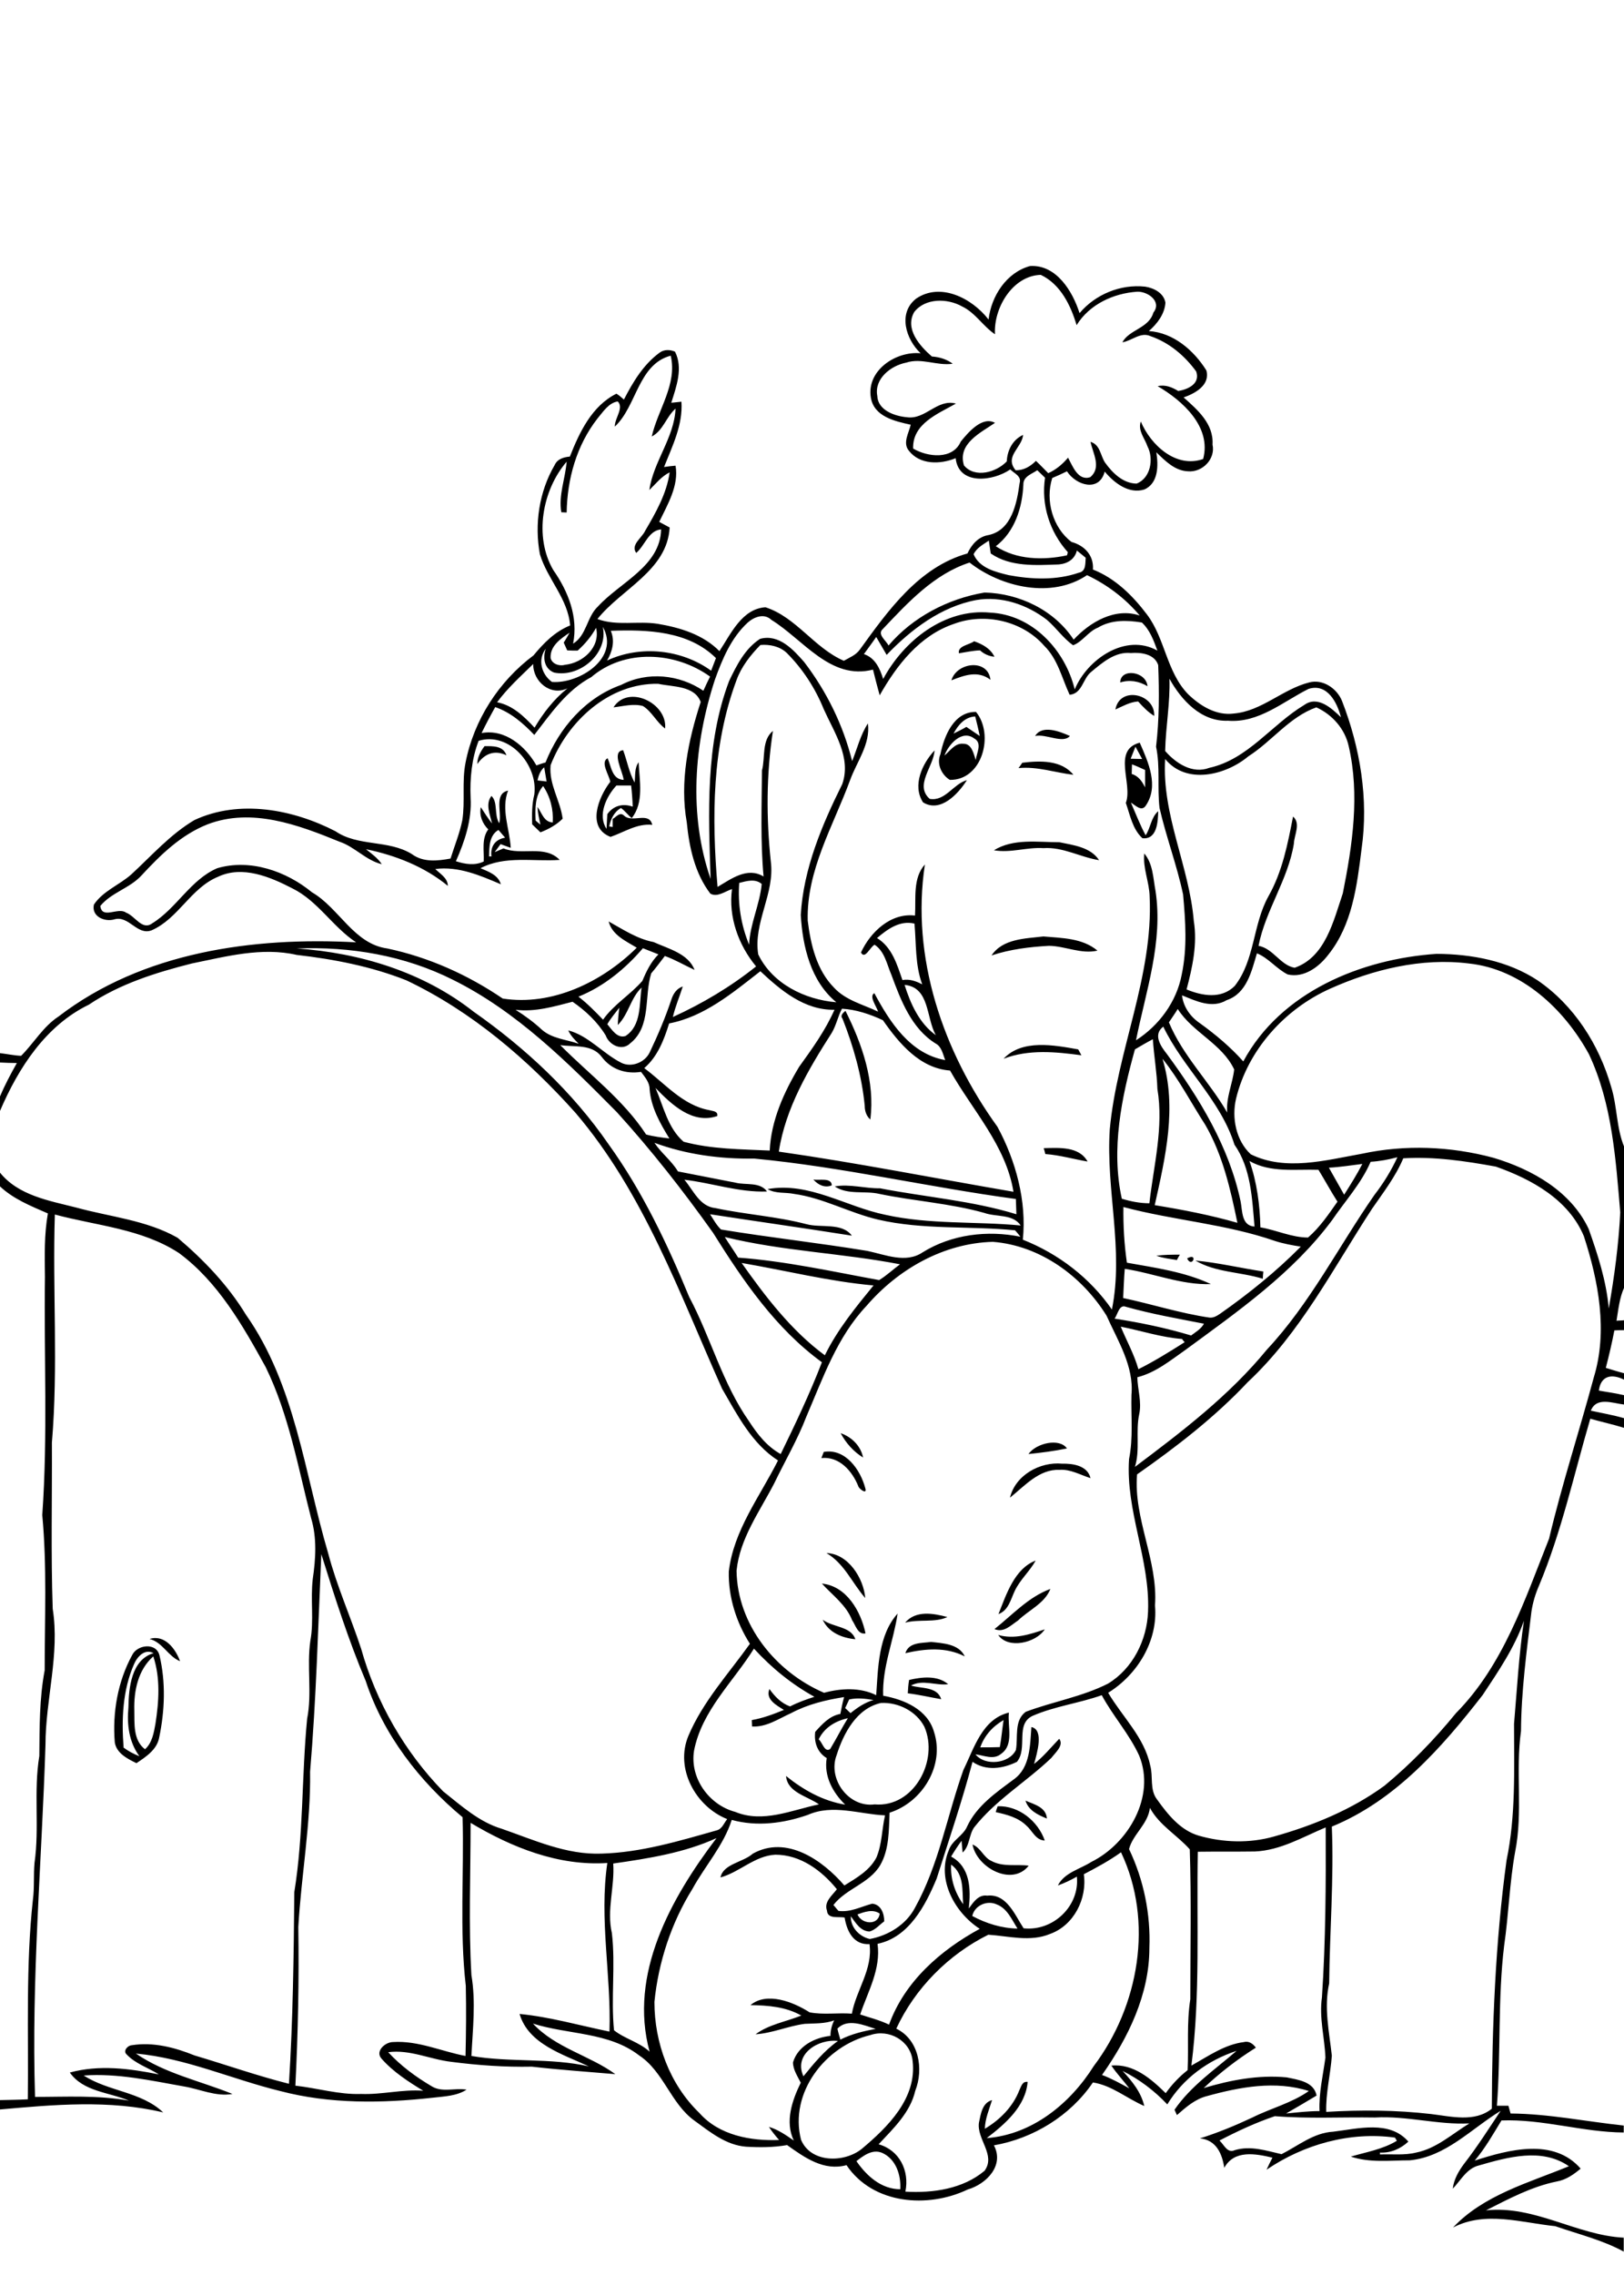 <?xml version="1.0" encoding="utf-8"?>
<!-- Generator: Adobe Illustrator 21.0.2, SVG Export Plug-In . SVG Version: 6.00 Build 0)  -->
<svg version="1.2" baseProfile="tiny" id="Layer_1" xmlns="http://www.w3.org/2000/svg" xmlns:xlink="http://www.w3.org/1999/xlink"
	 x="0px" y="0px" viewBox="0 0 607 850" overflow="scroll" xml:space="preserve">
<path d="M363.5,689.2c3.1,1.2,4.1,4.8,7,6.1c4.3,2.4,9.4,1.2,14,1.8C378.3,705,365.1,697.9,363.5,689.2 M372.9,674.9
	c7.9-0.3,15.1,5.6,17.6,12.8c-3.4-0.1-4.6-3.6-6.8-5.5c-3.1-3.1-7.4-4.2-11.5-5.1C372.3,676.5,372.7,675.4,372.9,674.9 M383.3,672.8
	c3.2,1.4,7.7,2.4,8,6.7C388.1,678.2,384.4,676.5,383.3,672.8 M339.8,627.7c4.7-1.1,10.6-1.8,14.6,1.6c-4.7,0.6-9.5-1.9-13.9,0.5
	c3.8,1.2,9.8,0.3,11.3,5.1c-4.1-0.7-8.3-1.7-12.5-2.2C339.4,631,339.5,629.3,339.8,627.7 M50.2,639c0.1,5-0.5,11.2,4,14.6
	c2.7-2.4,3.3-6.2,3.9-9.5c1.3-8.3,1.9-17.1-0.8-25.2C51.6,623.9,50,631.8,50.2,639 M50.1,621.8c-4.3,9.8-4.7,20.7-3.9,31.2
	c1.8,1.3,3.8,2.4,5.9,3.2c-3.9-5.3-4.7-11.8-4.1-18.2c0.1-7.3,1.1-17.9,9.4-20.3C54.1,615.9,51.3,619,50.1,621.8 M49.4,618.4
	c1.9-3.9,9-4.8,10.2,0.1c2.4,10,2,20.7-0.1,30.7c-0.8,4.5-4.9,7.2-8.5,9.6c-3.3-1.6-7.5-3.7-8.1-7.8C42,639.9,44,628.3,49.4,618.4
	 M338.4,617.7c1.3-4.2,6.2-3.7,9.6-4.2c4.4,0.5,10.4,0.7,12.6,5.4C353.5,615.3,345.9,616,338.4,617.7 M55.9,612.4
	c5.6-1.8,9.7,3.6,11.4,8.3C62.8,618.9,60.8,613.6,55.9,612.4 M373.1,610.9c6,1.7,11.8-0.2,17.4-2.1
	C387.2,613.9,376.8,616.3,373.1,610.9 M307.5,605.2c3.8,2.9,10.6,2.4,12.2,7.3C314.7,612,309.7,610,307.5,605.2 M338.3,606.3
	c4-4.7,10.6-3.5,15.8-2.1C349.5,606.4,343.5,604.9,338.3,606.3 M371.7,608.7c6.7-5.3,12.7-12,20.9-15c-2.1,5.4-8.1,7.9-12.1,11.8
	C377.9,607.2,375.2,610.2,371.7,608.7 M307.2,591.7c9.2,0.9,14.6,10.4,16.3,18.6c-2.9,0.6-3.7-3.1-5-4.9
	C316.3,599.7,311.2,596.1,307.2,591.7 M373.2,603.1c2.9-7.3,6-17,13.9-20c-2.2,4-5.8,7.1-7.8,11.3
	C377.8,597.5,377,601.7,373.2,603.1 M308.9,580.3c8.1,0.2,13.9,9.4,14.5,16.8C318.5,591.5,315.6,584.2,308.9,580.3 M377.5,559.6
	c2-8.4,11.2-13.5,19.5-12.7c4-0.1,9.5,0.7,10.6,5.4c-3.8-1.2-7.5-3.4-11.6-3.1C388.4,548.9,383,555.2,377.5,559.6 M307.9,542.5
	c8.1-1.4,13.7,6.7,15.5,13.5c0.9,2.7-2.4,0.3-2.6-0.7c-2.3-5.7-7.1-11.2-13.8-10.5C307.2,544.2,307.7,543.1,307.9,542.5
	 M384.4,543.3c2.9-4.1,11.6-6.1,14.4-2.1C394,542.2,389.2,542.8,384.4,543.3 M314.2,535.5c4.1,1.4,7.5,4.7,8.4,9.1
	C319,542.4,316.2,539.2,314.2,535.5 M446.8,471c8.5,0.8,16.9,2.8,25.4,4.1c-0.1,0.7-0.2,2.1-0.2,2.7
	C463.6,475.2,454.4,475.5,446.8,471 M443.7,470.2C448,467.8,445.6,474.1,443.7,470.2 M432.2,469.2c2.9-0.4,5.9-0.4,8.8-0.4
	c-0.3,0.5-0.9,1.5-1.1,2C437.3,470.4,434.7,470.1,432.2,469.2 M304,440.7c2,0.5,6.8-0.9,6.9,2.2C308.3,444,305.7,442.7,304,440.7
	 M390.1,429c5.6-0.1,13.2-0.8,16.4,5c-5.3-0.9-10.4-2.4-15.8-2.8C390.6,430.7,390.3,429.5,390.1,429 M375.1,395.6
	c6.9-7.4,18.9-5.1,27.9-3.5c0.3,0.6,0.9,1.7,1.2,2.2C394.5,393,384.5,392,375.1,395.6 M314.9,380.6c-1-1.2,0.3-2.2,1.1-2.9
	c6.3,12.5,11.1,26.5,9.3,40.6c-1.5-1.3-2.1-3.2-2.1-5.2C322.1,401.9,319,391,314.9,380.6 M370.6,357c4.2-6.3,12.7-6.3,19.4-7.1
	c6.9,0.6,14.6,0.6,20.2,5.3c-6.1,1.4-12-1.7-18.1-1.8C384.8,353.8,377.5,354.7,370.6,357 M371.5,317.7c7.3-4.5,16.3-3,24.5-3
	c5.2,1.1,11.6,1.8,14.8,6.7c-7-1.1-13.5-5-20.8-4.5C383.8,316.5,377.7,318.8,371.5,317.7 M382.1,285c6.5-0.8,14.6-1.1,19.1,4.5
	c-6.8-0.8-13.5-3.2-20.5-2.5C381.1,286.4,381.8,285.5,382.1,285 M345,299.8c-4.1-6.3-0.3-14.5,4.3-19.4c-0.3,6-7.6,13-1.8,18.1
	c5.8,1,8.8-5.6,13.9-7C358.1,296.7,351.5,303.8,345,299.8 M230.4,293.5c-3.8,4.1-7.1,11.1-3.7,16.2c0.1-1.9,0.2-3.7,0.3-5.5
	c2.3-3.2,5.8-4.1,9.5-2.8c-0.1-2.6-0.3-5.3-0.6-7.9C234,293.5,232.2,293.5,230.4,293.5 M233.1,291.4c-0.3-3.2-4.7-10.6-0.2-11.1
	c1.5,4,2.2,8.3,4.3,12.1c0.3-2.6-0.1-5.4,1.5-7.6c0.3,6.8,2.1,15.1-2.6,20.9c-1.4-1.2-2.5-2.7-4-3.8c-2.6,1.5-3.8,4.1-4.4,6.9
	l1.3,0.2c0-0.8,0-2.3,0-3c1.4-0.8,2.7-2.8,4.3-1.2c3.1,2.8,9.3-1.7,10.5,3.4c-5.7-0.6-10.6,2.8-15.6,4.5c-9.1-3.5-4.5-14.9-0.1-20.6
	c-0.5-2.7-3.8-7.3-1-8.8C228.5,286.4,228.7,291.2,233.1,291.4 M181.1,278.8c3.2,0,6.9-0.2,8.2,3.4c-4.5-2.1-8.2-0.6-10.9,3.3
	C178.4,283,179.6,280.8,181.1,278.8 M423.1,285.6c0,1.2-0.1,2.4-0.1,3.6c2.5,0.7,3.9,2.8,5,5c0-2.2,0-4.3,0-6.5
	C426.4,287,424.8,286.2,423.1,285.6 M422.6,283.5c1.4,0,2.9,0.1,4.3,0.1c-0.8-1.5-1.7-3.1-2.5-4.6
	C423.8,280.5,423.2,282,422.6,283.5 M420.8,300c2.7-7.1-5.2-19.8,5.2-22.5c3.2,7.3,7.3,16.2,2.2,23.6c-1.6,2.3-3.9-0.3-5.5-1.2
	c1.8,4.1,3.4,8.3,5.5,12.2c1.9-2.8,2-6.7,4.7-9c-0.1,3.9-0.4,10.7-5.9,10.1C423.3,309.8,422.4,304.6,420.8,300 M386.9,275
	c2.6-4.3,9.2-1.7,13,0C397.3,278,391,274.1,386.9,275 M353,282.3c2.1-1.7,3.9-4.7,7-4.4c3.2-0.1,3.9,3.7,4.7,6.1
	c0.3-2.7,2.6-6.3-0.6-8.1C359.5,272.5,354.5,278.2,353,282.3 M356.4,274.1c1.6-0.8,3.3-1.6,4.8-2.5c1.7,1.1,3.3,2.3,5,3.4
	c-0.5-2.5-1.1-4.9-1.7-7.3C360.6,267.9,358.1,270.9,356.4,274.1 M351.5,281.8c1.4-6.8,5-15.9,13.3-15.8c6.9,8.4,2.4,25.6-9.8,25.4
	C351.8,289.4,350,285.3,351.5,281.8 M229.3,264.3c5.5-8.7,20.2-1.6,19.3,7.9c-3.2-2.3-4.9-6.3-8.3-8.4
	C236.7,262.8,232.9,263.9,229.3,264.3 M416.9,265.1c1.6-8.9,14.9-5.9,14.5,2.4c-2.3-1.4-4.2-3.4-6-5.4
	C422.3,262.3,419.6,263.9,416.9,265.1 M418.7,255c0.1-5.5,9.7-4.2,10.2,1.4C425.7,254.5,422.2,253.9,418.7,255 M355.6,254.2
	c2-6.8,13.7-8.2,14.6-0.2C365.5,250.4,360.5,252.3,355.6,254.2 M358.4,244.1c-0.5-2.8,3.8-3.1,5.7-4.5c3.1,1.1,6.1,2.7,7.6,5.8
	c-2-0.2-3.9-1-5.4-2.4C363.6,243.1,361,243.7,358.4,244.1 M320.1,807.5c3.8,5.5,9.3,10.5,16.4,10.5c0.3-5.3-1.6-11.3-6.8-13.6
	C326.1,802.9,322.8,805.4,320.1,807.5 M476.5,790.7c-7.1,2.4-14,5.6-20.7,9.1c1.7,1.5,2.9,4.9,5.7,3.6c5.9-1.8,11.8,0.2,17.5,1.5
	c6.3-3.2,12-8,19.3-8.4c9.2-1.1,21.1-4.4,28.1,3.7c-2.9,2.7-6.6,4.3-10.6,4.1l0,0.7c4.5-0.2,9.1,0.4,13.5-0.7
	c7.6-1.5,13.5-7,19.9-10.9c-11.8,0.6-23.4-2.9-35.3-2.2C501.5,791,489,791.7,476.5,790.7 M300.3,775.8c3.9-4.8,7.8-9.6,12.9-13.2
	C305.9,761.7,296.5,767.5,300.3,775.8 M325.3,760.4c-16.8,4-30.4,21.6-25.9,39.1c3.6,8.7,16,8.7,22.6,3.5c9.8-8.2,20.8-19,19.1-33
	C340.3,762.5,332.3,758,325.3,760.4 M313,758c0.3,1.4,0.7,2.7,1.1,4.1c4.1-2.1,8.7-3.2,13.2-4C322.9,756.7,316.8,754,313,758
	 M320.5,715.3c1.5,3.7,7.8,4.3,8.3-0.3C326.2,713.2,323.1,714.4,320.5,715.3 M363.4,715.9c5.2,2.8,11,4.6,16.9,4.7
	c-2.1-3.3-3.8-7.5-7.7-9C369,709.9,364.3,711.9,363.4,715.9 M355.5,696.7c-0.3,5.3,1.4,10.5,4.5,14.8
	C359.6,706.3,360.4,700.2,355.5,696.7 M405.1,700.3c1.3,9.1-3.7,19.1-12.6,22.3c-7.4,3.1-15.5,0.8-23.1,0.3
	c-14.9,7.4-27.4,20-34.4,35.1c8.5,4.1,10.3,15.1,7.1,23.2c-1.9,8.2-8.2,14.1-13.7,20c7.8,2.2,11.6,9.9,10,17.7
	c10.3,0.6,21.5-1,29.6-7.8c4.3-5.9-3-11.8-2.1-18c0.7-3.2,1.2-7.4,4.9-8.4c-1.1,3.5-2.6,7-2.7,10.7c5.6-3.3,10.5-8.2,12.9-14.4
	c0.7-1.4,1.1-3.4,3.1-3.1c-0.8,9.2-8.4,15.7-15.3,21c17-1.3,31.2-12.9,40-26.9c16.9-22.4,22.5-54,10.2-79.9
	C414.7,695.2,409.9,697.8,405.1,700.3 M229.2,696.3c0.6,8.7-2.5,17.3-0.5,26c1.4,12-0.4,24.3,0.8,36.3c4,3.2,9.4,4.4,13.3,8
	c-7.9-29,8-57.4,25-79.8C255.8,692.3,242.4,694.4,229.2,696.3 M469,691.8c-7.1,0.1-14.2,0-21.3,0.1c-0.5,26.6,1,53.4-2.4,79.9
	c6.3-3.5,12.4-7.9,19.7-8.8c1.8-0.5,3.4,0.7,4.4,2.1c-7,4.4-13.5,9.4-19.5,15.1c10-3,20.5-5,31-4c4.3,0.9,10.2,1.6,11.2,6.8
	c-3.8,2.3-7.6,4.5-11.4,6.7c4.1-0.4,8.3-0.9,12.5-0.9c-0.3-6.8,1.3-13.3,2.2-20c-0.3-7.5-2.4-14.9-1.3-22.5
	c1.4-21.1,1.5-42.3,1.4-63.5C486.9,686.4,478.6,691.4,469,691.8 M175.9,681.1c0,19-0.8,38,0.3,56.9c1.7,10,0.5,20.1,0,30.2
	c14.5,2.5,29.4,0.6,43.9,3.9c-9.6-4.5-22.6-8.3-25.9-19.6c11.3,1.1,22.4,4.3,33.6,6.6c0.7-21.1-3.9-42-0.8-63
	C208.7,697.3,191.3,690.3,175.9,681.1 M302,678.1c-9.1,3.2-19.1,4.5-28.5,1.9c-3,9.5-10,17.2-14.7,25.8
	c-7.9,12.7-12.7,27.3-14.2,42.2c0,15.3,5.7,30.8,16.8,41.5c7.4,8.4,19.2,10.5,29.8,10.1c-1.4-1.6-2.7-3.2-3.8-4.9
	c3.4,1,6.4,3.1,9.3,5.1c-3.4-7-0.6-15.1,2.6-21.6c-1.2-2.4-2.9-4.9-2.9-7.6c1.8-6.1,8.1-9.3,14-9.9c0-2,0.5-4,1.4-5.8
	c-3.5,1.3-7.3,1.1-11,1.3c-6.2,0.8-12.1,3.5-18.4,3.9c5-3.7,11.4-4.7,17.1-7c-5.8-3.3-12.5-3.8-19-3.9c6.1-5.1,16-1.2,22.1,2.7
	c5.1,1,10.5,0.1,15.8,0.5c1.6-8.8,7.9-16.6,6.6-26c-6,0.4-8.5-4.9-9.3-9.9c-2.2-0.5-6.4,0.7-6.6-2.6c-1.2-3.3,1.9-5.6,3.7-8
	c-5.7-7-13.6-12.9-23-12.9c-7.7,0.4-13.3,6.5-20.5,8.5c1-5.1,8.4-5.6,12.1-8.9c12.6-7,26,2.4,34.2,11.9c4.5-2.8,9.5-5.6,12-10.5
	c2.1-5,2-10.5,3.2-15.7C321.3,677.9,311.3,674,302,678.1 M429.8,675.5c-0.7,6.1-6.4,9.9-7.8,15.4c5.5,11.5,8.1,24.3,7.6,37
	c0,17.3-7.9,33.5-17.7,47.4c3.5,1.3,6.9,3.2,10.2,5c-2.2-2.9-4.7-5.5-6.7-8.5c8.2-0.8,14.8,4.9,20.3,10.3c2.3-3.2,5-6.1,8.2-8.6
	c0.4-8.8-0.4-17.7,1-26.5c0-18.7,0.4-37.4-0.2-56C440,685.7,433.3,682,429.8,675.5 M366.4,652.9c2.4,0,4.9,0,7.3-0.1
	c0.6-3.3,0.9-6.7,1.4-10.1C371.1,645,367.9,648.5,366.4,652.9 M306,649.9c1.4,1.1,2.2,5.1,4.3,3.6c2.3-3.8,4.3-7.8,6.6-11.5
	C312.3,643,308.1,645.5,306,649.9 M329.3,636.3c-9.1,2-14,11.3-16.6,19.5c-3.4,8.9,4.5,19.7,14.2,18.4c14.7,1.3,24.1-16.5,18.6-29
	C342.5,639.4,335.8,636,329.3,636.3 M317.4,635c-0.5,1.1-1,2.1-1.5,3.2c0.7,0.6,1.3,1.3,2,1.9c2.6-2.1,5.4-4,8.6-4.9
	C323.5,634.7,320.4,634.3,317.4,635 M386,641.1c-6.7,3.1-1.7,12.1-5.9,17.2c-5.3,2.6-11.5,3.5-16.6,0c-3.9,14.7-8.8,29.1-13.4,43.6
	c-4.2,10.1-10.4,22-22.1,24.4c1.3,9.5-3.6,17.8-6.5,26.4c3.6,1.2,7.3,2.1,10.8,3.8c5.8-16.1,19.2-27.8,33.9-35.8
	c-9.3-6-16.2-18.4-11.6-29.3c1.2-3.8,5.4-5.4,6.9-9c3.6-7.7,10.9-12.7,17.5-17.6c6.1-4.4,6-12.7,6.5-19.5c4.8,1,2.1,9.8,1,13.8
	c3.5-2.7,6.3-6.2,9.4-9.4c1.9,2.4-1.5,5.2-2.9,7.1c-9.4,9-20.8,15.7-28.9,26c-2,2.9-1.6,6.9-4.3,9.4c-0.1-1.1-0.3-3.3-0.4-4.4
	c-1.4,1.9-2.7,3.9-3.9,5.9c7.2,3.9,7.4,12.2,6.6,19.4c1.7-2.3,3.6-5.3,6.9-4.8c7.3-0.8,10.3,7.2,13.6,12.2c11,1.2,21-8.3,19.9-19.3
	c-2.3,1.3-4.6,2.4-7.1,3.3c2.4-4.8,8.3-6.1,12.5-8.8c13.9-6.9,24.1-24.5,17.9-39.7c-3.7-8.1-9.8-14.8-14-22.6
	C403.4,636.4,394.3,637.5,386,641.1 M259.4,654.2c-1.6,10.2,5.6,20.2,15.4,22.8c10.4,4.3,21.1-0.7,31.3-2.8
	c-4.3-3.1-11.8-4.4-12.3-10.6c6.5,5.2,13.7,9.3,22.1,10.7c-4.7-4.6-8-10.7-6.9-17.4c-3.5-2.1-4.8-5.9-4.3-9.8c2.6-2.9,5.4-6,9.4-6.7
	c0.4-2.1,0.8-4.2,1.4-6.3c-6.9,1.1-13.6,2.7-19.8,6c-4.7,2.1-9.2,5.3-14.6,5c0-0.6-0.1-1.8-0.1-2.4c4.1-0.7,8.1-2.2,12-3.8
	c-2.7-1.7-7-3.9-5.4-7.8c2,2.8,4.4,5.3,7.7,6.5c2.9-1.5,6-2.6,9.1-3.6c-8.5-4.7-16-10.8-22.6-18
	C274.1,628.4,262.3,639.1,259.4,654.2 M554.2,633.3c-15.3,19.7-32.7,39.5-56.4,49.2c0.8,19.6-0.8,39.1-1,58.6c-2,9,0,18,1,27
	c-0.5,7-2.3,13.9-2.1,21c13-0.8,26.2-0.7,39.2,0.8c7.5,0.9,16.3,3.2,22.7-2c0.1-31,1.3-62.1,5.5-92.8c3.5-16.8,2.8-34,2.8-51
	c1.1-12.8,1.8-25.7,3.7-38.5C566.1,615.6,560.1,624.4,554.2,633.3 M120.1,580.7c-1.2,27.1-1.9,54.2-4.2,81.3
	c0.3,19.4-3.3,38.7-4.4,58c0.3,19.8-0.1,39.6-1.1,59.3c8.2,0.9,16.3,3.4,24.6,3.1c7.8,0.3,15.4-1.8,23.2-1.2
	c-5.6-3.4-11.3-7.1-15.6-12c-2.5-2.8,1.4-6.2,4.3-6.2c9.4-0.6,18.1,3.5,27.1,5.2c0.2-8.7,0.3-17.5,0.1-26.2c-2.4-20.9-0.6-42-1.2-63
	c-16.1-13.4-29.6-30.8-36.2-50.9C130.2,612.7,125.1,596.7,120.1,580.7 M418.9,495.7c2.2,5.3,5,10.3,6.6,15.9c6-3,11.6-6.5,17.3-10.1
	c-0.3-0.3-0.8-0.9-1-1.2C434,499.7,426.5,497.2,418.9,495.7 M416.6,492.7c9.7,1.5,19.3,3.5,28.6,6.3c1.7-1.3,3.7-2.4,4.8-4.4
	c-9.7-1.9-19.5-3.6-29.1-6.3C418.3,487.2,417.8,491.1,416.6,492.7 M277.2,471.9c8.9,12.6,18.6,25.3,31.1,34.5
	c4.7-9.6,11.5-17.9,18.2-26.1C309.8,478.8,293.6,474.7,277.2,471.9 M323.9,487.9c-11,11.6-16.3,27-22.5,41.4
	c-3.3,8.6-8,16.6-12,24.9c-5.4,10.5-12.9,20.6-14.1,32.7c0.3,20.2,14.6,37.8,32.7,45.6c6.3-1.7,13.5-2.1,19.5,0.9
	c0.7-10.3,0.8-22.5,8-30.5c-1.5,10.2-5.8,20.1-5.4,30.7c7.8,1.4,16.6,5.1,19,13.5c4.1,12.5-4.3,26.3-16.6,30.2
	c-0.3,6.6-0.1,13.7-3.5,19.6c-4.1,6.9-12.7,8.7-17.5,14.9c0.5,0.5,1.4,1.7,1.9,2.2c4.5,0.6,8.4-1.6,12.6-2.7
	c3.3,0.3,4.5,3.7,4.5,6.6c-1.8,1.3-3.3,3.2-5.5,3.8c-3.4-0.1-5.2-3.3-7-5.7c-0.1,4.2,3.2,7.6,7.1,8.5c7-1.3,13.6-5.4,16.9-11.7
	c8.9-16,12-34.4,18.1-51.5c4-8.1,7-19,17-21.4c-0.6,5,2,12-2.9,15.4c-2.8,2.4-6.4,0.6-9.6,0.2c3.6,4.5,12.6,3.5,15.1-1.6
	c0.9-4.7-0.8-11,3.7-14.3c10.1-3.8,21-5.6,30.7-10.5c9.3-5.6,14.6-16.3,15-26.9c0.8-19.4-8.4-37.6-7.1-57c1.6-7.9,0.7-16,0.9-24
	c1-10.7-5.1-20.2-9.3-29.6c-9.2-14.8-24.8-26.2-42.5-27.6C352.7,464.5,335.7,474.2,323.9,487.9 M270.9,462.2c1.6,2.6,3.4,5.1,5,7.7
	c17.7,1.3,35.2,5.2,52.7,8.4c2.8-1.7,5.2-4,7.8-5.9C314.7,468.2,292.4,467.5,270.9,462.2 M20.5,453.8c-0.9,28.4,1.3,56.8-1.1,85.2
	c0.1,20.7-0.4,41.4,0.3,62.1c2.7,17-2.7,33.9-2.7,50.9c-1.4,43.9-5.3,87.5-3.9,131.5c11.7,0,23.5-0.7,35.1,1.4
	c-7.5-3.2-17-3.3-22.1-10.5c10.9-3,22.4-1.5,33.3,0.7c-4-2.5-8.8-4-12.1-7.5c-1.4-1.3,0.4-3.3,1.9-3.4c8-1.3,16.1,0.8,23.5,3.8
	c11.8,3.5,23.4,7.6,35.3,10.6c1.5-23.8,1.8-47.7,2-71.6c3.5-21.5,2.7-43.2,4.8-64.8c1.9-9.6-0.2-19.5,1.2-29.1
	c1.4-7.6,0-15.4,0.9-23.1c1.1-7.5,1.6-15.4-0.6-22.7c-4.9-19-8.3-38.7-17-56.5c-8.6-15.6-17.8-31.8-32.4-42.6
	C53,459.1,36.1,458,20.5,453.8 M419.9,451c-0.1,7,0.3,13.9,1.3,20.8c10.6,1.9,21.6,3.4,31.4,8c-11,0.4-21.5-4.1-32.2-5.7
	c-0.3,3.6-0.4,7.3-0.6,10.9c10.8,2.3,21.3,5.7,32.2,7.3c1.5,0.2,2.8-0.6,4-1.4c10.7-7.5,21-15.8,30.2-25.1c-3.2-0.5-6.5-1.1-9.6-2.1
	C458.2,457.3,438.6,456,419.9,451 M496.7,436.3c1.9,3.4,3.8,6.7,5.7,10.1c2.4-3.8,4.8-7.6,6.8-11.5
	C505,435.4,500.9,436.1,496.7,436.3 M524.5,432.8c-2.9,6.9-7.5,12.8-11.7,18.9c-14.5,22.2-26.8,46.4-46.4,64.7
	c-12.4,13.2-26.7,24.2-41.4,34.5c-1.4,16.5,7.9,32.3,6.7,49c1.2,13.1-6.5,25.8-17.5,32.6c5.3,9,13.5,16.6,15.7,27.1
	c1.2,4.2-0.3,9.1,2.6,12.8c4,5.6,8.7,11.5,15.6,13.5c9.1,2.6,19,2.9,28.1,0.3c14.6-4.1,29-10,41.3-19c9.8-8.1,18.7-17.3,26.7-27.1
	c17.7-17.9,25.7-42.3,34.8-65.2c4.8-20.3,11.3-40.1,16.7-60.2c5.3-17.3,1.8-35.9-3.7-52.8c-5.7-13.7-19.6-21.3-32.9-26
	C547.6,433.8,536.1,432.1,524.5,432.8 M467,433.8c2.8,7.9,3.9,16.4,4.1,24.8c6,1,11.7,3.8,17.8,3.8c4.4-3.8,7.7-8.7,11-13.4
	c-2.5-3.9-4.7-8-7.1-11.9C484.2,436.8,474.9,438.3,467,433.8 M512.3,434.1c-3.5,8.1-9.5,14.6-14.4,21.8
	c-14.7,19.8-35.1,34-54.7,48.4c-5.7,4-11.3,8.6-18.1,10.3c0.1,4.6,1.7,9.2,0.7,13.8c-1.4,6.5,0.4,13.3-1.6,19.7
	c17.6-13.2,35.3-26.7,49.3-43.8c16.1-17.2,26.8-38.5,40.2-57.8c3.4-4.4,6.3-9.1,8.6-14.1C518.9,433.3,515.6,433.9,512.3,434.1
	 M244.6,427c2.6,3.9,6.4,6.7,8.8,10.7c7.2,1.4,14.4,2.8,21.5,4.2c3.9,1,9.1-0.4,11.8,3.3c-10.5,0.4-20.6-3.2-30.9-4.4
	c3.4,4,5.7,10,11.6,10.6c11.3,2.4,22.9,3.1,34,6c5.5,1.5,13.3-0.7,17,4.3c-17.7-2.8-35.4-5.3-53-8c1.3,2,2.4,4.1,4.1,5.7
	c18.2,3,36.5,5,54.7,8c6.7,1.4,14.4,4.8,20.7,0.5c10.8-6.7,24.2-8.3,36.5-5.8c-0.6-0.8-1.3-1.6-2-2.4c-17-1.7-34.4-0.1-51.2-4
	c-10.7-2.5-20.5-8.1-31.4-9.6c-3.3-0.7-6.9,0-9.9-1.8c15.5-2.8,29.3,6.6,44,9.6c16.6,3.7,33.8,2.4,50.6,4c-2.9-4.4-9.2-3.1-13.6-4.7
	c-12.8-3.6-26.2-4.4-39.2-7.1c-5.5-1.3-11.8,0.5-16.7-2.8c5.6-1,11.3,0.8,16.9,0.7c17,3.3,34.4,4.6,51,9.7c-0.1-1.9-0.1-3.8-0.2-5.7
	c-32.7-4.4-65-12-97.8-15.1C269.3,433.1,256.5,431.4,244.6,427 M434.5,395.6c5.5,18.1,1.1,36.8-2.9,54.7c10.4,1.7,20.8,3.7,30.9,6.6
	c-2.6-12.6-5.5-25.4-12-36.6C445.2,412.1,440.7,403.3,434.5,395.6 M209.4,390.5c10.9,11,23.6,20.4,32.1,33.4
	c2.9,0.8,5.8,1.1,8.7,1.5c-3.5-5.7-6.9-11.7-7.4-18.5c0-2.5-1.8-4.5-3.2-6.4c-5.7,0.9-11.2-0.9-14.7-5.6
	C221.2,390,214.8,391.3,209.4,390.5 M424.2,392.1c-5,18-9,37.2-4.9,55.8c3.3,1,6.8,1.7,10.3,1.7c1.6-14.1,5.4-28.4,3-42.7
	c-0.2-6.3-1.3-12.4-1.7-18.6C428.6,389.5,426.4,390.8,424.2,392.1 M436.2,393.9c12.2,16.6,23.2,34.6,27.5,55
	c0.7,3.6,0.3,9.1,5.2,9.4c-0.9-10.4-1.3-21.8-7.5-30.6c-5.2-16.7-19.1-28.5-26.6-44.1C430.8,386.6,433.9,391,436.2,393.9 M436.9,382
	c5.2,12.5,15.1,22.1,21.8,33.7c-0.5-5.6,2-10.7,2.6-16.1c-4.5-9.6-15.5-13.8-21.1-22.6C439.2,378.7,438,380.3,436.9,382
	 M310.9,385.9c-8.7,13.6-17.3,28.1-19.8,44.4c29.4,4.2,58.5,10,87.7,15c-2.8-17.3-15.4-30.5-23.7-45.3
	c-11.3-0.8-19.1-10.2-25.1-18.8c-4.7-2.2-10-4-15.3-4.3C313.2,379.7,312.6,383,310.9,385.9 M230.9,383c0.1-2.2,0.3-4.4,0.6-6.5
	c-1.5,2-3.2,3.9-4.5,6.2c1.7,2,3.7,5.4,6.8,4.4c6-3.9,5.1-12,6-18.1C235.7,372.9,234.9,379.1,230.9,383 M338.1,368
	c2.2,7,5.5,14.4,11.7,18.8C346.1,380.4,347.6,368.9,338.1,368 M250.1,382.4c-1.9,6.1-4.3,12.4-9.3,16.7c7.7,5.7,14.4,13.9,24.3,15.7
	c1.3,0.4,3.3,0.3,3,2.2c-9.3,3.2-17.2-4.4-23.1-10.5c3,6.9,4.6,15,10.5,20.1c10.4,2.8,21.4,2.8,32.2,3.3c0.5-11.2,5.3-21.8,11-31.3
	c4.9-6.8,9.8-13.6,13.2-21.3c-11.2,0.2-20-7.2-27.7-14.4C273.8,371,263.2,379.9,250.1,382.4 M497.2,369.4
	c-17,7.6-30.8,22.9-35.2,41.1c-1.7,7.2,0,15.7,5.5,20.8c13,6.4,28,2.2,41.5-0.2c16.2-3.5,33.2-2.8,49.2,1.5
	c14.4,4.3,29,12.5,35.6,26.6c3.4,9.6,6.6,19.4,7.5,29.7c2.1-11.9,3.7-23.9,4.3-35.9c-1.7-19.9-3-40.6-11.7-59.1
	c-9.2-16.8-25.1-31.8-44.9-33.9C531.3,357.8,513.3,362.2,497.2,369.4 M240.3,354.3c-6.5,7.6-14.6,14.3-24.1,18.1
	c3.4,2.6,6.3,5.6,9.2,8.6c4-5.7,10.2-9.3,14.7-14.5c1.5-3.6,3.2-7.1,6-9.9C244.2,355.8,242.2,355.1,240.3,354.3 M110.9,354.4
	c23.6,1.6,47.3,8.8,66.1,23.6c19.4,13.6,37,30,50.5,49.6c12.6,17.5,21.9,37.1,30.1,57c8.1,15.2,12.4,32.3,22.4,46.5
	c3.1,4.8,6.7,9.4,11.8,12.2c5.5-11.3,10.9-22.6,15.4-34.3c-17.3-12.6-29.5-30.5-40.7-48.4c-11.1-15.6-23-30.8-35.9-45
	c-18.5-18.7-37.5-37.7-61.3-49.5C151.2,357,130.9,353.6,110.9,354.4 M327.8,350.5c5.6,3.4,7.5,9.9,9.5,15.7c2.6-0.5,5.1,0.4,7.4,1.6
	c-2.7-7.3-2.2-15.1-2.9-22.7C336.4,343.8,331.8,347.1,327.8,350.5 M276.3,329.9c-0.6,7.9,0.7,15.8,3.7,23.1c0.3-7.8,4-15,4.7-22.7
	C282.3,328.2,279,329.2,276.3,329.9 M182.8,320h0.9c-0.5-3.7,1.4-6.4,5.1-7c-0.8-1-1.7-1.9-2.5-2.9
	C182.8,312.2,182.9,316.4,182.8,320 M200.2,306.6c0.4,0.4,1.3,1.1,1.8,1.5c-0.5-2.2-1-4.4-1.1-6.6c1.6,2.2,2.4,5.7,5.7,5.8
	c0.3-4.8-0.9-9.6-3.6-13.6C199.9,297.3,200,302.1,200.2,306.6 M200.9,291.6c0.9,0.1,2.6,0.3,3.4,0.4c-0.3-1.8-0.6-3.5-0.9-5.3
	C201.9,288,201.3,289.8,200.9,291.6 M466.6,282.6c-8.5,7.1-23.2,10.7-31.1,1c-1.3,20.9,9,40,10.7,60.5c1.4,8.6-0.5,17.3-2.7,25.6
	c5.8,2.4,13,3.7,18-1.3c7.6-9.7,6.7-22.9,12.6-33.5c5.2-9.2,7.2-19.5,9.2-29.8c3,2.6,0.4,6.9,0.3,10.2
	c-2.2,13.5-10.6,24.8-13.2,38.1c5.5,1,8.2,7.3,13.5,8.2c11.5-4,14.5-17.5,18-27.8c3.6-18,6.4-36.8,2.2-55
	c-1.4-6.4-6.1-11.8-12.1-14.5C481.9,267.9,475.4,277,466.6,282.6 M205.8,285.9c-0.7,7.2,3.6,13.1,4.5,20c-2.3,2.3-5.2,3.9-8.3,5.1
	c-1-1-2.1-2-3.1-3c-0.1-3.7-0.1-7.5,0.8-11.1c1.5-11-9.3-23.6-20.8-20.1c-2.6,6.7-3.3,14.1-3,21.3c0.5,8.2-2.2,16.3-5.5,23.7
	c3.4,1.1,7.1,1.7,10.4,0.1c0.2-4-0.9-8.5,1.7-12c-2.2-2.2-3.4-5.1-2.8-8.3c1.4,2.1,2.7,4.2,4.2,6.1c-0.7-3.3-2.6-7.3-0.2-10.3
	c2.5,2.4,0.9,7.1,2.9,10.2c1.1-3.9-2.1-11,3.3-12.2c-2.7,7.1,0.6,14.3,1,21.4c-1.3-0.5-2.5-0.9-3.8-1.4c-0.7,1-1.5,2-2.2,3
	c1.1-0.5,2.2-0.9,3.3-1.4c6.7,2.8,15.4-1.5,21,4.3c-9.9,0.7-20.4-1.7-29.6,3.1c3,1.3,6.6,2.5,7.6,6c-7.8-3.3-15.8-6.8-24.5-5.7
	c1.9,1.9,4.6,3.3,4.7,6.3c-8.8-7.2-19.5-11.4-30.6-13.7c2.1,1.7,4.4,3.3,5.9,5.6c-5.9-1.4-10.1-6.5-15.8-8.4
	c-15.4-6.3-32.8-12.8-49.3-6.5c-9.9,3.9-17.6,11.4-24.7,19.1c-4.4,4.8-11.3,6.4-15.4,11.4c0.6,5.2,6.7,0.3,9.6,2.5
	c3.4,1.2,6,6.8,9.8,4c9.1-5.6,14.3-16.3,24.3-20.6c12.3-3.6,25.8,1.1,35.4,9c10.2,5.9,15.6,19.3,28.2,21c15.5,3.3,30,9.8,43.1,18.7
	c18.4,2.9,37.2-6.2,50.1-19c-4.1-2.5-9.2-4.7-10.5-9.8c5.4,3,10.6,6.5,16.8,7.7c5.5,2.5,13,4.3,15.3,10.4c-3.7-1.7-7.2-3.8-11.1-5.2
	c-1.7,2.2-3.3,4.4-5.1,6.5c-2.7,8.6,0.1,19.8-7.8,26.1c-3.1,3.1-7.9,0.7-9.2-2.9c-3.1-5.1-7.6-9.3-12.4-12.6c-7,1.8-14,3.9-21.3,3
	c3.5,2.2,6.9,4.7,9.9,7.5c3.8,3.3,9.1,3.6,13.7,5.2c-1.5-1.5-3-3-3.9-5c7.6,2,12.9,8.6,19.8,12.1c3.8,1.9,8.8-0.1,10.6-3.8
	c3.1-6.5,5.9-13.1,8.2-20c0.7-2.1,2-4,4.2-4.7c-1.2,3.8-2.8,7.5-3.7,11.4c11-5,21.6-11.3,31.1-18.9c-6.6-8-10.4-18.5-9-28.9
	c-2.5,0.8-5.5,3.2-8.1,1.7c-5.8-7.6-7.9-17.3-8.8-26.6c-2.7-15.1,0.5-30.6,5.2-45c-2.3-6.2-10.5-5.6-15.9-6.8
	C227.7,255.2,212.2,269.4,205.8,285.9 M437.1,253.6c0.3,9-1.4,17.9-1.6,27c4,4.6,10.2,8.7,16.5,6.3c14.5-3.2,23.3-16.2,35.5-23.5
	c5-3.6,10.2,1.2,13.7,4.6c-1.4-5.5-5.1-12.8-12.1-10.6c-9.6,4.8-18.6,12.8-30.1,11.9C449,269.7,441.6,261.7,437.1,253.6
	 M185.8,262.4c5.8,1.1,10.1,5.3,14,9.5c3.3-5.6,7.3-10.7,12.3-14.7c-6.3,3-12.9-2.5-12.8-9.1C194.6,252.7,189.7,257.1,185.8,262.4
	 M221,253c-9.2,4.9-15.1,13.6-21.3,21.6c-4.2-4.4-8.8-8.4-14.6-10.4c-1.8,3.2-3.5,6.4-5.1,9.7c8.8-1.6,16.4,4.9,20.5,12.1
	c1.1-0.4,2.2-0.8,3.4-1.1c5.1-12.9,15-24.3,28.3-29c9.8-5.1,21.7-3.9,30.7,2.2c0.8-1.8,1.6-3.5,2.5-5.3
	C252.3,243.4,233.4,242.4,221,253 M284.2,241c-3.7,3.8-7.1,8.1-8.9,13.1c-9.2,24.6-9.3,51.5-7.1,77.3c5.1-3,11.1-7.6,17.2-3.9
	c-1.2-13.1-0.7-26.4-0.6-39.6c1.3-4.9-0.2-11.3,4.1-14.8c-2.5,16.2-2.5,32.6-0.8,48.8c1.6,11.9-6.6,22.8-4.7,34.7
	c5.3,11,17.4,16.9,29.2,17.9c-9.6-7.9-12.6-20.8-13.3-32.6c1-17.3,7.9-33.6,15.5-48.9c3.5-9.9-3-19.3-6.9-28
	c-3.2-7.9-7.9-15.1-13.9-21.1C291.4,241.5,287.7,240.7,284.2,241 M228.3,235.7c1.6,3.8,0.6,7.7-1.4,11.1c12.5-5.8,27.8-4.2,38.9,3.8
	c0.6-1.6,1.2-3.1,1.8-4.7C257.3,235.7,241.9,235.2,228.3,235.7 M225.3,234.2c2.2,10-8.7,19.1-18.2,17.1c-3.7-1.4-4.3-5.6-3.1-8.9
	c-3.1,4-1.7,9.5,2.3,12.4C216.5,255.6,231.9,245.8,225.3,234.2 M215.9,243.1c-1.3,0-2.6,0-3.9-0.1c-0.4-1-0.9-1.9-1.3-2.9
	c0.8-1.2,1.5-2.5,2.2-3.7c-3.3,2.2-7.4,5-7.1,9.5c0.6,2.3,3.4,3.1,5.4,2.5c6.7-0.7,13.3-6.6,11.6-13.8
	C221,237.8,218.7,240.6,215.9,243.1 M279.5,232.6c-6.2,5.7-9.5,13.6-12.3,21.4c-7.8,23.9-9.9,50.4-1.6,74.4
	c-0.8-24.7-2-50.3,6.9-73.9c2.8-5.9,6-12.2,11.6-15.8c7-1.9,12.4,4,16.5,8.7c8.4,11,14.6,23.6,17.9,37c1.9-4.7,3.1-9.8,5.9-14.1
	c1,7.8-4.2,14.3-6.7,21.3c-6.3,17.1-16.3,33.6-15.8,52.4c1.1,8.9,3.3,18.4,9.8,25c4.4,4.8,10.9,6.3,16.5,9c-0.6-2-3.5-5.8-1.4-6.9
	c5.8,10.8,13.4,22.7,26.5,25c-0.9-2.2-1.3-5-3.6-6.2c-9-5.6-13-16.1-16.5-25.6c-1.7-3.9-2.5-8.8-6.3-11.3c-1.7,0.8-3.6,5.7-5.1,2.9
	c3.5-7.6,11.1-14.9,20.2-13.8c0.4-6.4-0.9-14,3.7-19.1c-5.3,34.8,6.8,69.9,27.1,98c6.9,12.7,11,27.9,9.5,42.2
	c13.4,5.3,25.1,14.3,33.3,26.1c4.5-22.4-2.3-44.8-0.8-67.3c2.7-29.4,16.3-57.2,14.9-87c-0.1-5.4-2.6-10.6-2-16.1
	c3.3,3.9,3.3,9.3,4.2,14c2.9,19-3.6,37.4-7.3,55.8c8.6-5.5,15.2-14.4,17.1-24.6c2.1-9.9,1.4-20,0.5-29.9
	c-2.3-10.9-6.3-21.4-8.8-32.3c-0.9-7.6,0.3-15.4-1.3-22.9c1.2-10.1,1.2-20.3,0.8-30.5c-1.4-4.2-6.5-4.8-10.2-4.5
	c-5.9-0.6-10.7,3.6-14.9,7.1c-3.1,2.5-3.3,8.1-8,8.5c-2.9-6.2-4.4-13.3-9.5-18.3c-8.1-9.3-22.2-12.5-33.7-8.2
	c-12.8,4.3-21.4,15.4-27.8,26.7c-0.9-3.2-1.7-6.4-2.5-9.6c-15.9,4.1-26.1-11.3-38-18.6C285.7,229.1,282,230.4,279.5,232.6
	 M331.4,244.7c-1.3-2.2-2.6-4.5-3.9-6.7c-1.5,2.2-3.1,4.3-4.6,6.4c4.2,1.4,6,5.4,7.2,9.3c7.7-14.3,22.9-26.4,39.9-24.8
	c15.8,0.7,28.1,13.9,31.7,28.7c4.6-11.2,19-21.2,30.9-14.5c-1.4-3.8-2.8-7.7-5.8-10.5c-5.5-0.9-11.4-1.1-16.4,1.9
	c-3.6,1.4-5.8,5.3-9.3,6.6c-3.7-2.6-6.3-6.5-9.8-9.5c-7.4-5.7-17-9-26.4-7.4C351.7,226.7,340.5,235.2,331.4,244.7 M330,235
	c-2.3,2,1.2,4.3,2.1,6.2c9-10.6,22.2-17.5,35.9-19.8c13,0.3,26.1,6.6,33.3,17.6c6.1-6.6,15.5-12.1,24.7-9
	c-5.4-6.4-12.1-11.5-19.7-15.1c-13.2,8.9-32,4.6-43.9-4.7C349.1,214.5,339.3,225.2,330,235 M363.9,207.1c2.2,5.2,8.2,6.6,13.1,7.8
	c8.6,1.6,17.8,2,26.2-0.9c2.8-0.5,2.4-3.5,2.6-5.6c-1.1-0.9-2.2-1.8-3.3-2.7c-0.8,3.3-3.5,4.9-6.7,5.2c-8.6,0.3-18.1,1-25.5-4.1
	c-0.2-1.6-0.5-3.2-0.7-4.8C367.6,203.4,365.1,204.6,363.9,207.1 M382.5,181.1c-0.4,8.6-3.2,17.6-10.3,23c7.7,5.1,17.8,5.3,26.6,3.4
	c0.1-0.3,0.3-0.9,0.3-1.2c-6.8-7.6-10-17.7-8.5-27.8c-1-0.9-1.9-1.9-2.9-2.8C385.7,177.1,382.4,178,382.5,181.1 M229.8,159.4
	c-0.1-3.1,3.5-7,1.1-9.4c-3.4,0.5-5.5,3.9-7.6,6.4c-7.8,10-11.3,22.6-11.5,35.1c-0.5,0-1.5-0.1-2-0.1c-1.1-6.4,1.5-12.6,2-18.9
	c-9.1,10.6-12.3,28-5,40.5c5.6,8,9.4,17.6,7.4,27.5c5.1-3.1,5.1-10,9.3-13.9c8.2-9,23.3-15,23.6-28.8c-4.8,0.5-6,6-9.3,8.8
	c-2.2-3,2.1-5.6,3.3-8.2c4-6.8,8.1-14,9.2-21.9c-3.1,1.5-5.2,4.3-7.6,6.6c1.5-10.6,9.3-19.5,9.8-30.4c-3.5,3-4.6,8.2-8.9,10.4
	c2.3-10.1,9.6-19.5,7.1-30.2C238.5,136.1,238,151.8,229.8,159.4 M371.9,124.9c-4.5-3-7.3-8-12.3-10.4c-5.5-3.1-13.8-3.2-17.9,2.1
	c-3.6,6.3,2.1,12.7,6.6,16.6c2.8,0.2,5.5,1,7.8,2.7c-5.8,0.9-11.6-2.3-17.4-0.4c-5.7,1.1-12,6-10.8,12.4c0.2,5.4,6.5,7.6,11.1,8
	c6.9,1,11.3-7,18.3-5.1c-6.7,3.8-16.3,7.5-16,16.8c5.4,3.2,14.8,4.3,17.8-2.6c2.9-3.6,8.1-9.6,12.8-7c-5.4,3.7-14.1,7.8-11.6,15.9
	c4.1,4.9,12.1,2.6,16-1.5c0.2-4.2,2.2-8.1,6.1-9.9c-0.4,4.8-7.1,8-2.8,13.2c3,0.1,5.5-1.4,7.6-3.5c1.6,1.5,3.1,3.1,4.6,4.6
	c2.9-1.3,5.3-3.3,7.4-5.8c1.7,3.1,3.7,8.8,8.3,7.3c4.3-3.6,1-8.9,0.1-13.2c3.6,1,3.7,5.1,5.4,7.7c2.8,3.9,6.7,7.8,11.8,7.9
	c5.3-2,6.5-9.3,4.1-13.9c-1-3-3.7-5.9-2.5-9.3c3.7,8.8,13.2,17.6,23.3,14c3.2-12-7.7-21.8-17-27.2c2.8-0.7,5.4,0.4,7.7,1.8
	c3.6-0.6,8.3-2.7,6.7-7.3c-4.3-5.9-10.1-10.8-17.1-13.2c-3.7-1.7-7,1.8-10.5,2.3c2.6-4.8,9.9-5.2,11.6-11.1c3.3-4.2-2.2-8-6.1-7.8
	c-8.8,0.6-17.8,4.7-22.6,12.5c-2.2-7.4-6-15.3-13.4-18.8C378.5,103,371.3,115.1,371.9,124.9 M369.5,119.4c1-8.8,6.7-17.6,15.5-20
	c9.8-0.6,15.9,9.4,18.5,17.6c5.9-7,15.3-10.9,24.5-9.9c3.3,0.5,7,2.4,7.6,6c-0.3,4.3-3.1,7.9-6.2,10.6c9.2,0.6,16.8,7.2,21.5,14.7
	c1.5,5.5-4.2,8.6-8.5,10.1c5.2,4.6,11.3,9.9,10.8,17.6c1.2,5.4-3.8,10.5-9.2,10c-4.9-0.2-8.5-3.9-11.8-7.1
	c0.8,4.9,0.8,11.6-4.5,13.9c-5.8,1.8-11.3-2.5-14.8-6.7c-2,7.8-10.7,5.2-14.1-0.1c-1.8,0.9-3.6,1.7-5.5,2.5
	c-2.7,8.4,0.2,18.6,7.2,23.9c4.8,1.3,8.4,5,8,10.3c8.4,3.3,14.9,9.8,20.2,16.8c6.8,9,7.3,21.4,15.3,29.7c4.5,4.4,10.6,8.2,17.2,7.3
	c10.4-0.9,18.2-9.1,28.1-11.6c5.1-1.4,10.4,2.2,12.3,6.9c6.8,17.5,10,36.7,7.3,55.4c-1.7,13.7-3.5,28.3-12.4,39.4
	c-3.5,4.6-9.1,8.8-15.2,7.4c-4.2-2.1-7.1-6.1-11.5-7.9c-2,6.7-3.8,15-11.3,17.5c-5.5,3.3-11.5,0.3-16.7-1.8
	c0.5,4.4,3.2,8.1,6.8,10.5c5.8,4.2,11.3,8.8,16.1,14.2c14-26,44.1-38.3,72.3-40.2c13.1,0.1,26.6,2.6,37.7,9.9
	c13.6,9.3,23,24,27.5,39.8c2.3,7.3,1.9,15.3,4.9,22.5V481c-1.8,3.9-2.2,8.3-2.9,12.5c0.7-0.1,2.2-0.1,2.9-0.2v3.7
	c-1.2,0-2.5,0-3.7,0.1c-0.9,4.7-2,9.4-3.2,14c2.3,0.7,4.5,1.4,6.8,2v2.4c-4.6-2.3-8.7-1.5-9.4,4.1c3.1,0.5,6.3,1,9.4,1.7v3.5
	c-4.3-0.5-10.3-3-12.4,2.3c4.1,0.9,8.3,1.6,12.4,2.8v3.6c-4.2-1.3-8.4-2.2-12.6-3.4c-6.1,20.8-10.7,42.1-19.1,62.2
	c-1.4,3.2-2.4,6.5-2.9,9.9c-1.8,14.8-3.8,29.7-3.9,44.6c-2.1,15,0.8,30.3-2.2,45.2c-2.1,11.6-2.4,23.3-4.1,35
	c-2.4,19.8-1.2,39.9-2.7,59.8c1.4,0,2.9,0,4.3,0c0.2,0.7,0.6,2.1,0.8,2.9c14.2,0.1,28.2,3,42.3,4.5v2.6c-15.3-0.1-30.3-5.1-45.7-4.5
	c-3.1,5.1-6.1,10.4-10,15c12.7-4.1,29.5-8.6,39.6,3c-2.6,2.2-5.5,4.2-8.9,4.8c-9.4,1.9-18,6.5-26.5,10.8c18.1-2,33.9,9.3,51.5,10.2
	v5.2c-8.1-4.4-17-6.5-25.6-9.5c-12.7-1.3-26.1-5.8-38.2,0.5c11.5-12.2,28.3-16.7,43.3-22.9c-10.1-7-22.8-3.4-33.6-0.3
	c-4.6,1.1-6.8,5.6-9.8,8.7c0.4-3.5,2.2-6.6,4.3-9.4c4.9-6.3,9.2-13.1,13.6-19.7c-11,6.7-20.5,17.2-34,18.5c-7.3,0-14.9,1-22-1.4
	c5.8-1.7,11.9-2.7,17.2-5.9c-0.2-0.3-0.5-0.9-0.7-1.2c-16.8-2.3-34,2.5-48,12c0.7-1.5,1.4-3,2.2-4.5c-6.3-1.5-14.3-3-18,3.8
	c-0.8-5.3-3-10.4-9.1-11c6.7-2.1,13.2-4.8,19.6-7.8c7-3.5,14.7-5.4,21.1-9.9c-12.5-4-25.8-1.5-38.1,1.9c-4.4,1.1-7.9,4.2-11.2,7.1
	c-0.2-0.5-0.7-1.5-0.9-2c6.1-8.9,15.1-15,23.2-22c-10.7,3.5-20,10.3-25.9,20c-4.8-5.1-10.5-9.4-16.7-12.5c3.5,3.8,6.9,7.9,8.1,13.1
	c-6.5-2.8-12.1-7.7-19.2-8.8c-8.4,12.4-22.2,20.9-37,23.5c4,7.6-2.9,14.5-9.8,16.5c-14.9,7.1-35.4,5.6-45.3-9.1
	c-8.5,2.3-15.6-2.8-22.2-7.5c-5.1,0.9-10.3,0.9-15.4,0.6c-7.5-0.6-13.4-5.5-19.2-9.7c-8.9-6.4-11.5-18.3-20.7-24.4
	c-11.4-8.8-26.5-7.7-39.7-11.9c8.4,9.1,21.2,11.9,30.8,18.9c-10.4-0.9-20.8-1.6-31.2-2.8c-10.1,0.2-20.1-0.5-30.1-1.8
	c-7.9-0.9-15.5-4.7-23.6-3.6c4.7,5.1,10.3,9.2,16.2,12.7c4,2.5,8.8,0.5,13.1,1.3c-3.8,2.4-8.3,2.5-12.6,3c-19,2.1-38.5,2.4-57.1-2.5
	c-18-4.4-35.3-12.3-53.9-14c10.9,7.5,24,10.2,36.1,15.1c-6.2,1.1-12.1-1.8-18.1-2.8c-12.4-2.2-24.8-5-37.5-4.1
	c9.2,6,21.5,6,29.7,13.8c-20.1-4.8-40.8-2.9-61.1-1.1v-3.5c3.5-0.1,7-0.1,10.5-0.3c0.3-24.9-0.8-49.9,1.9-74.6
	c0.6-4.5,0.2-9.2,0.6-13.7c1.9-13.3-0.4-26.7,1.8-40c0.1-10.7,0-21.4,2-32c0-19.3,0.9-38.8-0.9-58c2.1-29.6,0.6-59.4,1-89
	c-0.1-7.9-0.3-15.9,1.1-23.7c-6.4-2.8-13-5.4-18.1-10.3v-5.2c6.9,8.8,18.5,10.7,28.7,13.3c12.7,3.5,26.3,4.7,37.9,11.3
	c9.8,8.3,18.8,17.7,25.5,28.7c18.5,26.3,21.9,59.2,30.8,89.3c3.2,12.2,8.4,23.7,12.3,35.6c5.6,19.9,16.2,38.4,30.6,53.2
	c6.8,5.4,13.5,11.5,21.9,14c12.1,4.2,24.2,9.8,37.3,9.3c14.7-0.4,29-4.7,43.1-8.7c2-0.5,2.7-2.7,3.9-4.2
	c-11.8-4.7-19.6-18.9-14.5-31.1c5.4-12.8,15-23.2,23-34.4c-5.1-8-8.1-17.5-7.9-27c1.8-15.4,11.6-28,18.4-41.5
	c-9.8-6.3-15.2-17-20.9-26.8c-15.9-35.5-29.2-73.1-54.8-103.1c-17.9-20-38.8-37.9-63.2-49.5c-13.1-5.2-27.1-7.9-41-9.5
	c-13.1-3-26.4,0.6-39.2,3.2c-13.4,3.4-26.9,7.6-38.5,15.4C17.1,383.2,6.9,399,0,415.1v-5.4c1.8-4.3,4-8.4,6.3-12.5
	c-2.1,0-4.2-0.1-6.3-0.2v-3.5c2.6,0.3,5.3,0.9,7.9,1c4.8-4.8,8.2-10.9,14-14.7c31.4-24.1,72.7-29.8,111.2-27.7
	c-8.8-5.8-14.3-15.5-23.9-20.2c-8.3-4.3-18.6-8.6-27.7-4.3c-10.2,4.2-14.8,15.6-24.8,20c-5.4,2.1-8.5-5.6-13.9-4.1
	c-3.6,1.1-8.7-1-7.7-5.5c3.4-5.1,9.5-7.3,14-11.3c7.6-7,14.6-15,23.6-20.3c16.8-7.8,36.8-4,52.7,4.2c8.5,5.8,19.7,3.1,28.5,8.5
	c4.3,3.2,9.6,2.6,14.5,1.7c1.5-4.8,3.4-9.4,4.4-14.3c1.1-7.1-0.2-14.4,1.2-21.5c3.1-15.9,12.4-30.4,25.4-40.1
	c3.8-4.6,8-8.9,13.7-11.2c-0.8-10-8.5-17.3-11.3-26.6c-2.1-11.2-0.3-23.4,5.5-33.3c1-2.3,3.4-3,5.7-3.2c3.6-9.1,8.2-18.9,17.4-23.5
	c1,0.6,1.9,1.4,2.8,2.2c3.4-6.6,7.3-13.1,13.3-17.5c1.7-1.3,4-1.2,5.8-0.4c3.1,6.1,0.5,13.1-1.4,19.1c1-0.1,2.9-0.3,3.8-0.4
	c0.6,8.6-3.4,16.6-6.5,24.4c1.4-0.2,2.8-0.4,4.3-0.5c1.3,7.5-3,14.5-6.1,21c1.3,0.7,2.6,1.4,3.9,2.1c-0.9,16.1-18.1,23-27,34.2
	c7.3,2.7,15.1,0.6,22.6,1.8c8.3,1.4,16.9,4,23,10.2c4.3-6.5,8.4-15.8,17.2-16.4c11.5,3.7,18.2,15.2,29.3,20c2.1-1.2,4.5-2.1,6-4.2
	c10.5-14.5,22-30.8,40.2-35.9c1.6-3.4,4.1-6.3,8-6.9c8.6-1.9,10.5-12,11.5-19.4c0.8-2.6-2-3.6-3.5-5.1c-6.3,4.4-19.3,6.1-20.4-4.2
	c-5.8,2.4-13.4,2.5-17.5-2.8c-2.4-2.9,0-6.6,0.7-9.7c-5.9-1.3-13.7-3-14.9-10.1c-1.7-10.2,9.4-17.5,18.6-16.6
	c-5.5-5.2-8.6-15-1.7-20.4C351.4,105.4,363.2,111.3,369.5,119.4"/>
</svg>
